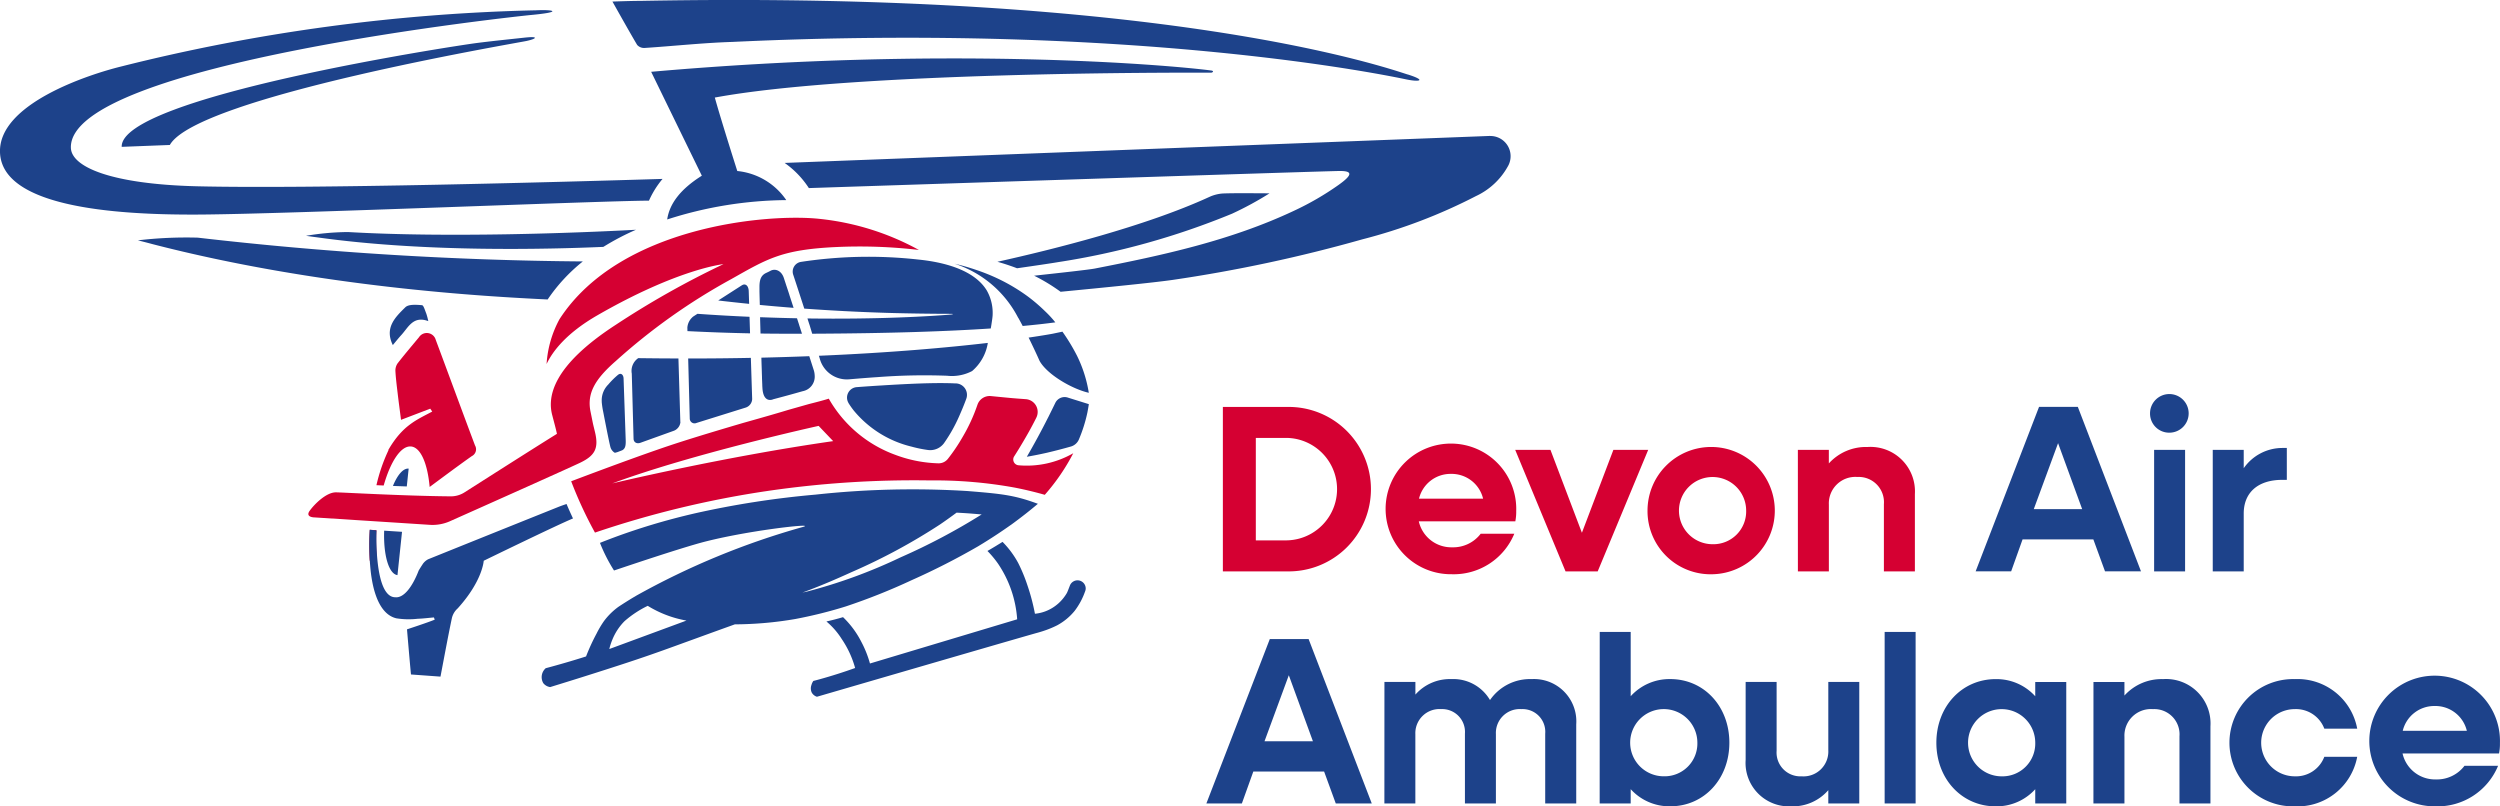 <?xml version="1.0" encoding="UTF-8"?>
<svg xmlns="http://www.w3.org/2000/svg" xmlns:xlink="http://www.w3.org/1999/xlink" id="DAA_Logo" width="280" height="90.313" viewBox="0 0 280 90.313">
  <g>
    <path d="M158.871,94.859c-12.288,1.754-24.744,4.737-24.744,4.737,8.995-3.336,23.115-6.444,23.115-6.444Zm20.272,1.706q.506-.791,1.018-1.662c.383-.652.875-1.492,1.451-2.648l.011-.023a1.434,1.434,0,0,0-1.19-2.073c-.536-.039-1.1-.078-1.671-.13-.887-.083-1.461-.141-2.213-.214a1.448,1.448,0,0,0-1.523.982,19.36,19.36,0,0,1-1.658,3.6,20.036,20.036,0,0,1-1.656,2.455,1.321,1.321,0,0,1-1.064.493,14.726,14.726,0,0,1-4.8-.943,14.124,14.124,0,0,1-7.47-6.3c-.7.221-1.465.411-2.228.606l-2.289.648c-.927.285-2.441.726-5.1,1.473-2.469.725-5,1.485-7.079,2.153-3.08.987-7.932,2.776-12.155,4.373a46,46,0,0,0,2.664,5.749,110.1,110.1,0,0,1,19.438-4.68A113.222,113.222,0,0,1,169.7,99.26a50,50,0,0,1,9.48.8c1.424.276,2.59.584,3.391.812a23.658,23.658,0,0,0,1.769-2.277,23.23,23.23,0,0,0,1.421-2.381,10.473,10.473,0,0,1-6.127,1.351.652.652,0,0,1-.492-1" transform="translate(-65.555 -45.453)" fill="#d50032"></path>
    <path d="M96.407,88.126c-1.48-3.94-2.929-7.892-4.4-11.833A1.041,1.041,0,0,0,90.13,76c-.8.966-1.615,1.92-2.385,2.91a1.409,1.409,0,0,0-.256.869c.045.833.153,1.665.251,2.5.117.989.251,1.975.378,2.971L91.391,84l.223.324c-1.728.923-3.311,1.524-4.919,4.3,0,.012.011.022.015.035a19,19,0,0,0-1.346,3.911c.263.013.534.023.812.036.768-2.7,1.943-4.489,3.076-4.37,1.081.115,1.839,1.933,2.072,4.532,1.6-1.183,3.147-2.342,4.721-3.454a.856.856,0,0,0,.362-1.194" transform="translate(-43.203 -38.229)" fill="#d50032"></path>
    <path d="M83.8,120.138a27.1,27.1,0,0,0-.01,3.469,8.394,8.394,0,0,0,.814-.231,21.076,21.076,0,0,1-.062-3.19l-.742-.048" transform="translate(-42.383 -60.804)" fill="#d50032"></path>
    <path d="M135.4,22.077c-7.146,3.28-17.453,5.856-23.69,7.242.426.119.884.258,1.372.427.214.073.495.171.828.3,1.993-.285,3.849-.559,4.529-.677a85.043,85.043,0,0,0,19.558-5.438,37.014,37.014,0,0,0,4.193-2.28c-1.453,0-3.763-.038-5.213.018a4.306,4.306,0,0,0-1.576.41m-60.671,2.5a44.507,44.507,0,0,1,13.332-2.168,7.538,7.538,0,0,0-5.486-3.257s-1.861-5.846-2.515-8.227c15.535-2.883,52.184-2.8,55.584-2.788.167,0,.378-.194,0-.244C130.7,7.253,106,5.128,72.93,8.042c1.281,2.629,5.054,10.366,5.676,11.638-2.333,1.466-3.612,3.08-3.881,4.9m-7.15,3.071a28.225,28.225,0,0,1,3.655-1.918c-6.975.375-21.111.9-32.241.256a29.277,29.277,0,0,0-4.717.422s.884.13,1.165.16c12.07,1.706,25.8,1.352,32.138,1.08m-52.111-.728s1.213.306,1.544.4c18.846,4.88,37.439,5.885,44.329,6.218a19.317,19.317,0,0,1,3.94-4.26,402.259,402.259,0,0,1-43.133-2.665,46.283,46.283,0,0,0-6.681.3M60.049,1.153A208.958,208.958,0,0,0,13.491,7.467C10.1,8.307-.181,11.574,0,17.061c.2,5.988,12.24,7.055,22.6,6.968,10.222-.085,44.072-1.514,50.086-1.558a10.217,10.217,0,0,1,1.521-2.433c-11.073.338-39.492,1.136-52.158.825-9.579-.237-14.039-2.153-14.11-4.3C7.633,7.087,58.9,1.73,59.418,1.684c3.637-.335,2.677-.627.63-.531M58.964,4.59c1.152-.249,1.439-.556-.223-.374s-3.5.368-5.251.589c-2.725.348-40.045,6.075-39.859,11.643-.05,0,4.77-.187,5.391-.21,3-5.367,38.789-11.4,39.941-11.648m98.689,3.751C155.5,7.665,130.842-1.042,71.647.1c-.91-.005-3.053.075-3.053.075s1.924,3.443,2.766,4.855a1.035,1.035,0,0,0,.819.342c3.28-.212,6.556-.573,9.839-.677,45.334-2.141,73.371,3.761,75.5,4.2,1.5.312,2.283.116.133-.561m9.256,6.889c-1.753.07-61.017,2.335-79.029,3.024a10.254,10.254,0,0,1,2.714,2.818c8.79-.29,58.167-1.915,59.482-1.915,1.419,0,1.428.431-.132,1.546a31.953,31.953,0,0,1-5.039,2.921c-7.074,3.327-14.651,4.971-22.269,6.457-.654.128-3.731.469-6.811.805a20.571,20.571,0,0,1,2.964,1.8c4.877-.472,10.5-1.029,12.566-1.332a165.874,165.874,0,0,0,21.227-4.54A60.215,60.215,0,0,0,165.3,21.965a7.882,7.882,0,0,0,3.646-3.453,2.263,2.263,0,0,0-2.036-3.281" transform="translate(0 0)" fill="#1d428a"></path>
    <path d="M83.792,94.323a28.062,28.062,0,0,0,.123,4.768c.536,4.418,2.246,4.993,2.855,5.148a8.8,8.8,0,0,0,2.374.052c.612-.018,1.225-.1,1.838-.15.03.082.062.164.092.247-.8.333-3.107,1.086-3.107,1.086s.3,3.554.446,5.055l3.305.24c.435-2.268.825-4.412,1.275-6.544a2.067,2.067,0,0,1,.647-1.092c2.811-3.1,2.919-5.34,2.919-5.34s8.265-4.027,10-4.738q-.393-.836-.724-1.62c-.318.11-.609.208-.887.319Q97.643,94.68,90.34,97.624a1.657,1.657,0,0,0-.667.63c-.134.2-.263.411-.392.622-.737,1.916-1.7,3.1-2.623,3.005-2.412,0-2.107-7.488-2.107-7.488Zm2.6-4.91,1.551.057.21-2c-.62-.049-1.255.707-1.761,1.94m1.017,5.142-2-.129c-.094,2.724.509,4.847,1.49,4.979Zm2.942-23.6a7.53,7.53,0,0,0-.221-.837c-.144-.339-.3-.936-.484-.947-.626-.048-1.5-.123-1.867.237-1.115,1.1-2.358,2.286-1.4,4.232.32-.382.627-.77.958-1.133.791-.866,1.324-2.176,3.012-1.551m61.986,21.65a70.5,70.5,0,0,1-9.1,4.814,58.185,58.185,0,0,1-10.432,3.817c-.184.044-.368.082-.552.124,1.879-.688,3.722-1.476,5.546-2.309a66.466,66.466,0,0,0,9.88-5.329c.668-.454,1.282-.9,1.844-1.316.583.03,1.167.066,1.751.113.377.03.727.06,1.06.088m-33.066,11.887-8.642,3.188a6.778,6.778,0,0,1,.336-1.032,6.258,6.258,0,0,1,1.369-2.088,11.577,11.577,0,0,1,2.6-1.719,12.3,12.3,0,0,0,4.339,1.651m36.318-10.7c1.249-.905,2.273-1.728,3.04-2.378-2.648-.976-4.011-1.115-7.9-1.431a100.213,100.213,0,0,0-16.979.4A102.41,102.41,0,0,0,120.135,92.5c-1.25.295-3.774.894-7.015,1.986-1.445.488-2.649.947-3.541,1.305a18.311,18.311,0,0,0,1.574,3.093c3.157-1.064,6.867-2.288,9.284-2.985,4.934-1.422,13.539-2.385,11.9-1.9a85.54,85.54,0,0,0-18.792,7.761.04.04,0,0,1,.006.007c-.079.043-.152.083-.223.124q-.852.513-1.669,1.053a7.5,7.5,0,0,0-1.636,1.613,11.146,11.146,0,0,0-.832,1.405,22.52,22.52,0,0,0-1.17,2.547q-1.128.361-2.316.705-1.117.326-2.2.613a1.334,1.334,0,0,0-.278,1.667,1.173,1.173,0,0,0,.778.446c2.585-.793,4.711-1.468,6.2-1.947,5.792-1.858,6.346-2.149,14.482-5.078a40.651,40.651,0,0,0,6.78-.6,49.747,49.747,0,0,0,5.66-1.412,69.039,69.039,0,0,0,7.379-2.943,79.4,79.4,0,0,0,7.423-3.785c1.5-.9,2.73-1.731,3.654-2.386l0,0m8.4,7.1a.917.917,0,0,0-1.783-.288c-.131.333-.246.647-.329.807a4.868,4.868,0,0,1-.958,1.171,4.65,4.65,0,0,1-1.489.893,4.526,4.526,0,0,1-1.128.256,22.919,22.919,0,0,0-.83-3.15,18.144,18.144,0,0,0-1.044-2.533,10.268,10.268,0,0,0-1.755-2.367c-.493.31-1.06.655-1.69,1.019a10.9,10.9,0,0,1,1.207,1.453,12.661,12.661,0,0,1,2.123,6.2L139.819,109.3a11.931,11.931,0,0,0-.981-2.452,10.253,10.253,0,0,0-2.036-2.738c-.669.2-1.292.356-1.86.483a8.362,8.362,0,0,1,1.715,1.965,10.931,10.931,0,0,1,1.5,3.247c-1.267.454-2.592.88-3.98,1.263-.233.064-.464.127-.7.187a1.442,1.442,0,0,0-.213.456,1.108,1.108,0,0,0,.027.829,1.008,1.008,0,0,0,.59.484c14.689-4.277,23.9-6.953,24.712-7.171.058-.017.308-.084.637-.192a11.011,11.011,0,0,0,1.555-.638,6.517,6.517,0,0,0,1.958-1.617,7.817,7.817,0,0,0,1.165-2.165.886.886,0,0,0,.075-.356" transform="translate(-42.383 -34.988)" fill="#1d428a"></path>
    <path d="M191,73.472a14.512,14.512,0,0,0-1.323-4.157,21.49,21.49,0,0,0-1.631-2.692l-1.078.227s-.919.176-2.708.437c.472.96.93,1.939,1.222,2.6.841,1.536,3.661,3.162,5.518,3.582m-4.554,2.755c-.778,1.547-1.579,3.017-2.387,4.41.717-.125,1.454-.27,2.225-.444.946-.222,1.848-.458,2.7-.7a1.389,1.389,0,0,0,.885-.748,16.267,16.267,0,0,0,.973-3.065c.061-.319.116-.631.162-.936l-2.332-.729a1.162,1.162,0,0,0-1.407.555c-.264.547-.537,1.095-.816,1.657m-22.36-1.6a9.293,9.293,0,0,0,.584.83,12.032,12.032,0,0,0,6.476,4.045,13.9,13.9,0,0,0,1.814.373,1.911,1.911,0,0,0,1.828-.773c.256-.367.533-.791.809-1.266a17.865,17.865,0,0,0,.946-1.89c.219-.5.471-1.094.727-1.789a1.284,1.284,0,0,0-1.145-1.736c-.123,0-.244-.006-.373-.013-1.208-.04-3.152-.059-7.9.238-.772.045-1.729.108-2.836.192a1.177,1.177,0,0,0-.926,1.787m-3.321-5.3c.056.191.1.33.115.39a3.139,3.139,0,0,0,3.28,2.247c1.047-.089,2.108-.176,3.193-.247a68.689,68.689,0,0,1,7.768-.153,4.855,4.855,0,0,0,2.8-.524,5.213,5.213,0,0,0,1.762-3.153c-4.406.513-10.759,1.095-18.915,1.44m-6.448.21c.011.375.022.74.034,1.082v.005c.009.2.014.4.019.587a.01.01,0,0,1,0,.008c.006.169.011.332.017.487,0,.038,0,.076,0,.113.006.139.011.274.017.4v.019c.006.128.01.244.015.349,0,.028,0,.055,0,.08.006.1.011.195.016.271v0c.061,1.02.441,1.29.76,1.332a.886.886,0,0,0,.46-.074l1.194-.319c.519-.14.981-.266,1.76-.488l.34-.095a1.652,1.652,0,0,0,1.342-1.724,2.7,2.7,0,0,0-.032-.33c-.013-.067-.023-.123-.035-.167-.014-.062-.026-.1-.026-.1a.123.123,0,0,1-.007-.016v0c-.034-.113-.226-.708-.509-1.583q-2.575.1-5.376.166m4.235-3.7h0c0-.007-.005-.015-.009-.024-.073-.226-.15-.459-.223-.689q-1.987-.038-4.131-.12c0,.063,0,.122,0,.186,0,.027,0,.054,0,.082.014.5.029,1.026.044,1.562q1.581.022,3.172.023c.5,0,.987,0,1.472,0-.107-.333-.218-.673-.33-1.019m-5.487.974L153,64.956c-1.869-.08-3.817-.189-5.832-.333l-.426.274a1.087,1.087,0,0,0-.191.16c-.015.015-.03.031-.044.044a1.745,1.745,0,0,0-.469,1.071l.011.389q3.47.177,7.011.25m-6.93,2.818.177,6.725a.537.537,0,0,0,.763.489l5.508-1.72a1.045,1.045,0,0,0,.719-.952l-.147-4.614q-3.355.069-7.02.071m-6.317,1.678h0l.2,7.31c.012.4.355.6.768.452l3.745-1.346a1.115,1.115,0,0,0,.15-.07,1.176,1.176,0,0,0,.524-.617l.04-.151c.034-.1.015-.052.012-.151l-.213-7.108q-2.2-.006-4.505-.037l-.059.044a1.733,1.733,0,0,0-.665,1.673M137.2,72.523a2.491,2.491,0,0,0-.754,1.737c0,.126,0,.262.018.4a9.529,9.529,0,0,0,.155.967s.637,3.318.8,3.915a1.09,1.09,0,0,0,.427.606c.1.064.112.027.253-.005.047-.011.1-.027.148-.045.256-.1.385-.147.444-.172l.044-.017c.367-.186.411-.571.4-1.089l-.241-6.965c-.011-.375-.276-.683-.633-.389a9.047,9.047,0,0,0-1.063,1.054m15.759-9.011-.047-1.438a1.133,1.133,0,0,0-.094-.436h0a.943.943,0,0,0-.069-.121l-.012-.013a.466.466,0,0,0-.08-.079.289.289,0,0,0-.027-.019.382.382,0,0,0-.077-.041.221.221,0,0,0-.052-.013.244.244,0,0,0-.07-.011.622.622,0,0,0-.077.009c-.018,0-.035,0-.056.01a.568.568,0,0,0-.134.065l-.007,0-2.66,1.708q1.7.2,3.465.378m4.513-.986h0a.3.3,0,0,1-.012-.035c-.1-.322-.209-.637-.31-.945l-.006-.013c-.1-.318-.206-.628-.3-.922-.282-.846-.973-1.078-1.491-.805-.181.1-.349.177-.482.238-.568.267-.74.719-.758,1.486,0,.11,0,.228,0,.349a.081.081,0,0,1,0,.017c0,.015,0,.036,0,.066s0,.1,0,.17c.007.3.02.828.038,1.5q1.862.178,3.785.327c-.156-.483-.314-.962-.467-1.429m14.506-3.972a50.223,50.223,0,0,0-13.23.256,1.1,1.1,0,0,0-.848,1.446c.16.477.765,2.332,1.237,3.786,2.962.213,6.025.376,9.192.473,2.352.073,5.369.11,7.22.111.327,0,.278.059-.01.081-2.2.181-8,.548-16.048.436.1.324.184.569.218.684a0,0,0,0,1,.005,0c.091.3.2.658.309,1.026,8.809-.04,15.269-.273,20-.589.056-.319.106-.646.153-.981.006,0,.052-.418.049-.417a5.09,5.09,0,0,0-.643-2.846c-1.452-2.4-5.018-3.2-7.607-3.467m15.274,7.025a11.325,11.325,0,0,0-1.129-1.228,19.18,19.18,0,0,0-1.931-1.658,20.6,20.6,0,0,0-3.311-1.982,21.585,21.585,0,0,0-2.457-.993,24.811,24.811,0,0,0-2.46-.707,12.255,12.255,0,0,1,7.131,6.061l.011,0c.147.262.318.578.493.915,1.422-.13,2.63-.268,3.653-.405" transform="translate(-69.054 -29.476)" fill="#1d428a"></path>
    <path d="M411.149,151.6a3.622,3.622,0,0,1,3.6,2.777h-7.18a3.631,3.631,0,0,1,3.576-2.777m.056,11.237a7.346,7.346,0,0,0,7.045-4.537h-3.764a3.873,3.873,0,0,1-3.2,1.523,3.732,3.732,0,0,1-3.736-2.91h10.809a5.476,5.476,0,0,0,.1-1.148,7.317,7.317,0,1,0-7.257,7.072m-15.721,0a6.8,6.8,0,0,0,6.992-5.551h-3.683a3.39,3.39,0,0,1-3.309,2.189,3.763,3.763,0,0,1,0-7.526,3.389,3.389,0,0,1,3.309,2.189h3.683a6.794,6.794,0,0,0-6.992-5.551,7.128,7.128,0,1,0,0,14.251m-22.552-.32H376.4v-7.474a2.97,2.97,0,0,1,3.2-3.094,2.823,2.823,0,0,1,2.963,3.042v7.526h3.469v-8.645a4.978,4.978,0,0,0-5.309-5.285,5.6,5.6,0,0,0-4.324,1.841v-1.521h-3.469Zm-10.277-3.042a3.763,3.763,0,1,1,3.762-3.764,3.671,3.671,0,0,1-3.762,3.764m-.667,3.362a5.852,5.852,0,0,0,4.428-1.92v1.6h3.474v-13.61h-3.474v1.6a5.848,5.848,0,0,0-4.428-1.92c-3.792,0-6.646,3.068-6.646,7.124s2.854,7.126,6.646,7.126m-12.439-.32h3.469V143.3h-3.469Zm-10.446.32a5.266,5.266,0,0,0,4.136-1.814v1.493h3.469v-13.61h-3.469v7.658a2.782,2.782,0,0,1-2.989,2.91,2.663,2.663,0,0,1-2.8-2.856v-7.712h-3.469v8.727a4.867,4.867,0,0,0,5.125,5.2m-14.268-3.362a3.763,3.763,0,1,1,3.736-3.764,3.671,3.671,0,0,1-3.736,3.764m-7.206,3.042H321.1v-1.6a5.86,5.86,0,0,0,4.431,1.92c3.792,0,6.62-3.069,6.62-7.126s-2.828-7.124-6.62-7.124a5.856,5.856,0,0,0-4.431,1.92V143.3h-3.469Zm-24.112,0h3.469v-7.767a2.7,2.7,0,0,1,2.882-2.8,2.557,2.557,0,0,1,2.67,2.748v7.82h3.469v-7.767a2.674,2.674,0,0,1,2.854-2.8,2.543,2.543,0,0,1,2.668,2.748v7.82H315v-8.861a4.74,4.74,0,0,0-4.99-5.069,5.441,5.441,0,0,0-4.668,2.348,4.757,4.757,0,0,0-4.328-2.348,5.148,5.148,0,0,0-4.027,1.735v-1.414h-3.469Zm-13.426-6.965,2.722-7.395,2.7,7.395Zm-6.511,6.965h3.976l1.282-3.576h7.928l1.307,3.576H292.1L285.026,144.1h-4.345Z" transform="translate(-138.462 -72.527)" fill="#1d428a"></path>
    <path d="M474.574,109.221h3.469v-6.485c0-2.3,1.547-3.764,4.319-3.764h.508V95.4h-.508a5.284,5.284,0,0,0-4.319,2.269V95.61h-3.469Zm-6.567,0h3.469V95.61h-3.469Zm1.735-15.533a2.163,2.163,0,1,0-2.192-2.162,2.143,2.143,0,0,0,2.192,2.162m-15.214,8.566,2.722-7.393,2.7,7.393Zm-6.511,6.966h3.978l1.277-3.576h7.93l1.307,3.576h4.029L459.463,90.8h-4.345Z" transform="translate(-226.746 -45.228)" fill="#1d428a"></path>
    <path d="M341.712,110.7h3.469v-7.474a2.969,2.969,0,0,1,3.2-3.1,2.824,2.824,0,0,1,2.963,3.042V110.7h3.471v-8.647a4.982,4.982,0,0,0-5.313-5.284,5.6,5.6,0,0,0-4.324,1.841V97.087h-3.469Zm-9.528-3.043a3.763,3.763,0,1,1,3.734-3.764,3.67,3.67,0,0,1-3.734,3.764m0,3.363a7.128,7.128,0,1,0-7.314-7.126,7.07,7.07,0,0,0,7.314,7.126m-16.494-.32h3.6l5.657-13.611h-3.9l-3.525,9.287-3.523-9.287h-3.948ZM302.85,99.781a3.624,3.624,0,0,1,3.606,2.777h-7.18a3.628,3.628,0,0,1,3.574-2.777m.056,11.237a7.34,7.34,0,0,0,7.045-4.538h-3.762a3.873,3.873,0,0,1-3.2,1.523,3.734,3.734,0,0,1-3.736-2.911h10.811a5.452,5.452,0,0,0,.1-1.146,7.316,7.316,0,1,0-7.259,7.072m-18.47-15.268a5.739,5.739,0,0,1,0,11.477H281V95.751ZM277.309,110.7h7.208a9.21,9.21,0,1,0,0-18.417h-7.208Z" transform="translate(-140.348 -46.705)" fill="#d50032"></path>
    <path d="M138.294,52.985a29.381,29.381,0,0,0-11.078-3.473c-5.727-.632-22.389.762-29.17,11.231A12.1,12.1,0,0,0,96.6,65.765c.694-1.459,2.243-3.471,5.687-5.455,9.064-5.22,14.123-5.732,14.123-5.732a98.864,98.864,0,0,0-12.092,6.815c-7.076,4.6-7.622,8.034-7.091,10.074.264,1.013.419,1.574.533,2.116-2.876,1.791-6.872,4.34-10.291,6.517a2.839,2.839,0,0,1-1.671.484c-5.193-.044-12.14-.447-12.8-.447-1.075,0-2.4,1.322-2.931,2.065s.536.742.536.742,9.641.618,12.972.835a4.8,4.8,0,0,0,2.148-.383c3.256-1.45,13.187-5.886,14.606-6.561,1.7-.809,2.13-1.635,1.692-3.454-.34-1.412-.131-.5-.5-2.293-.4-2,.432-3.559,2.808-5.638a68.008,68.008,0,0,1,12.965-9.2c4.059-2.292,5.668-3.3,11.716-3.586a57.036,57.036,0,0,1,9.284.324" transform="translate(-35.383 -24.994)" fill="#d50032"></path>
  </g>
</svg>
